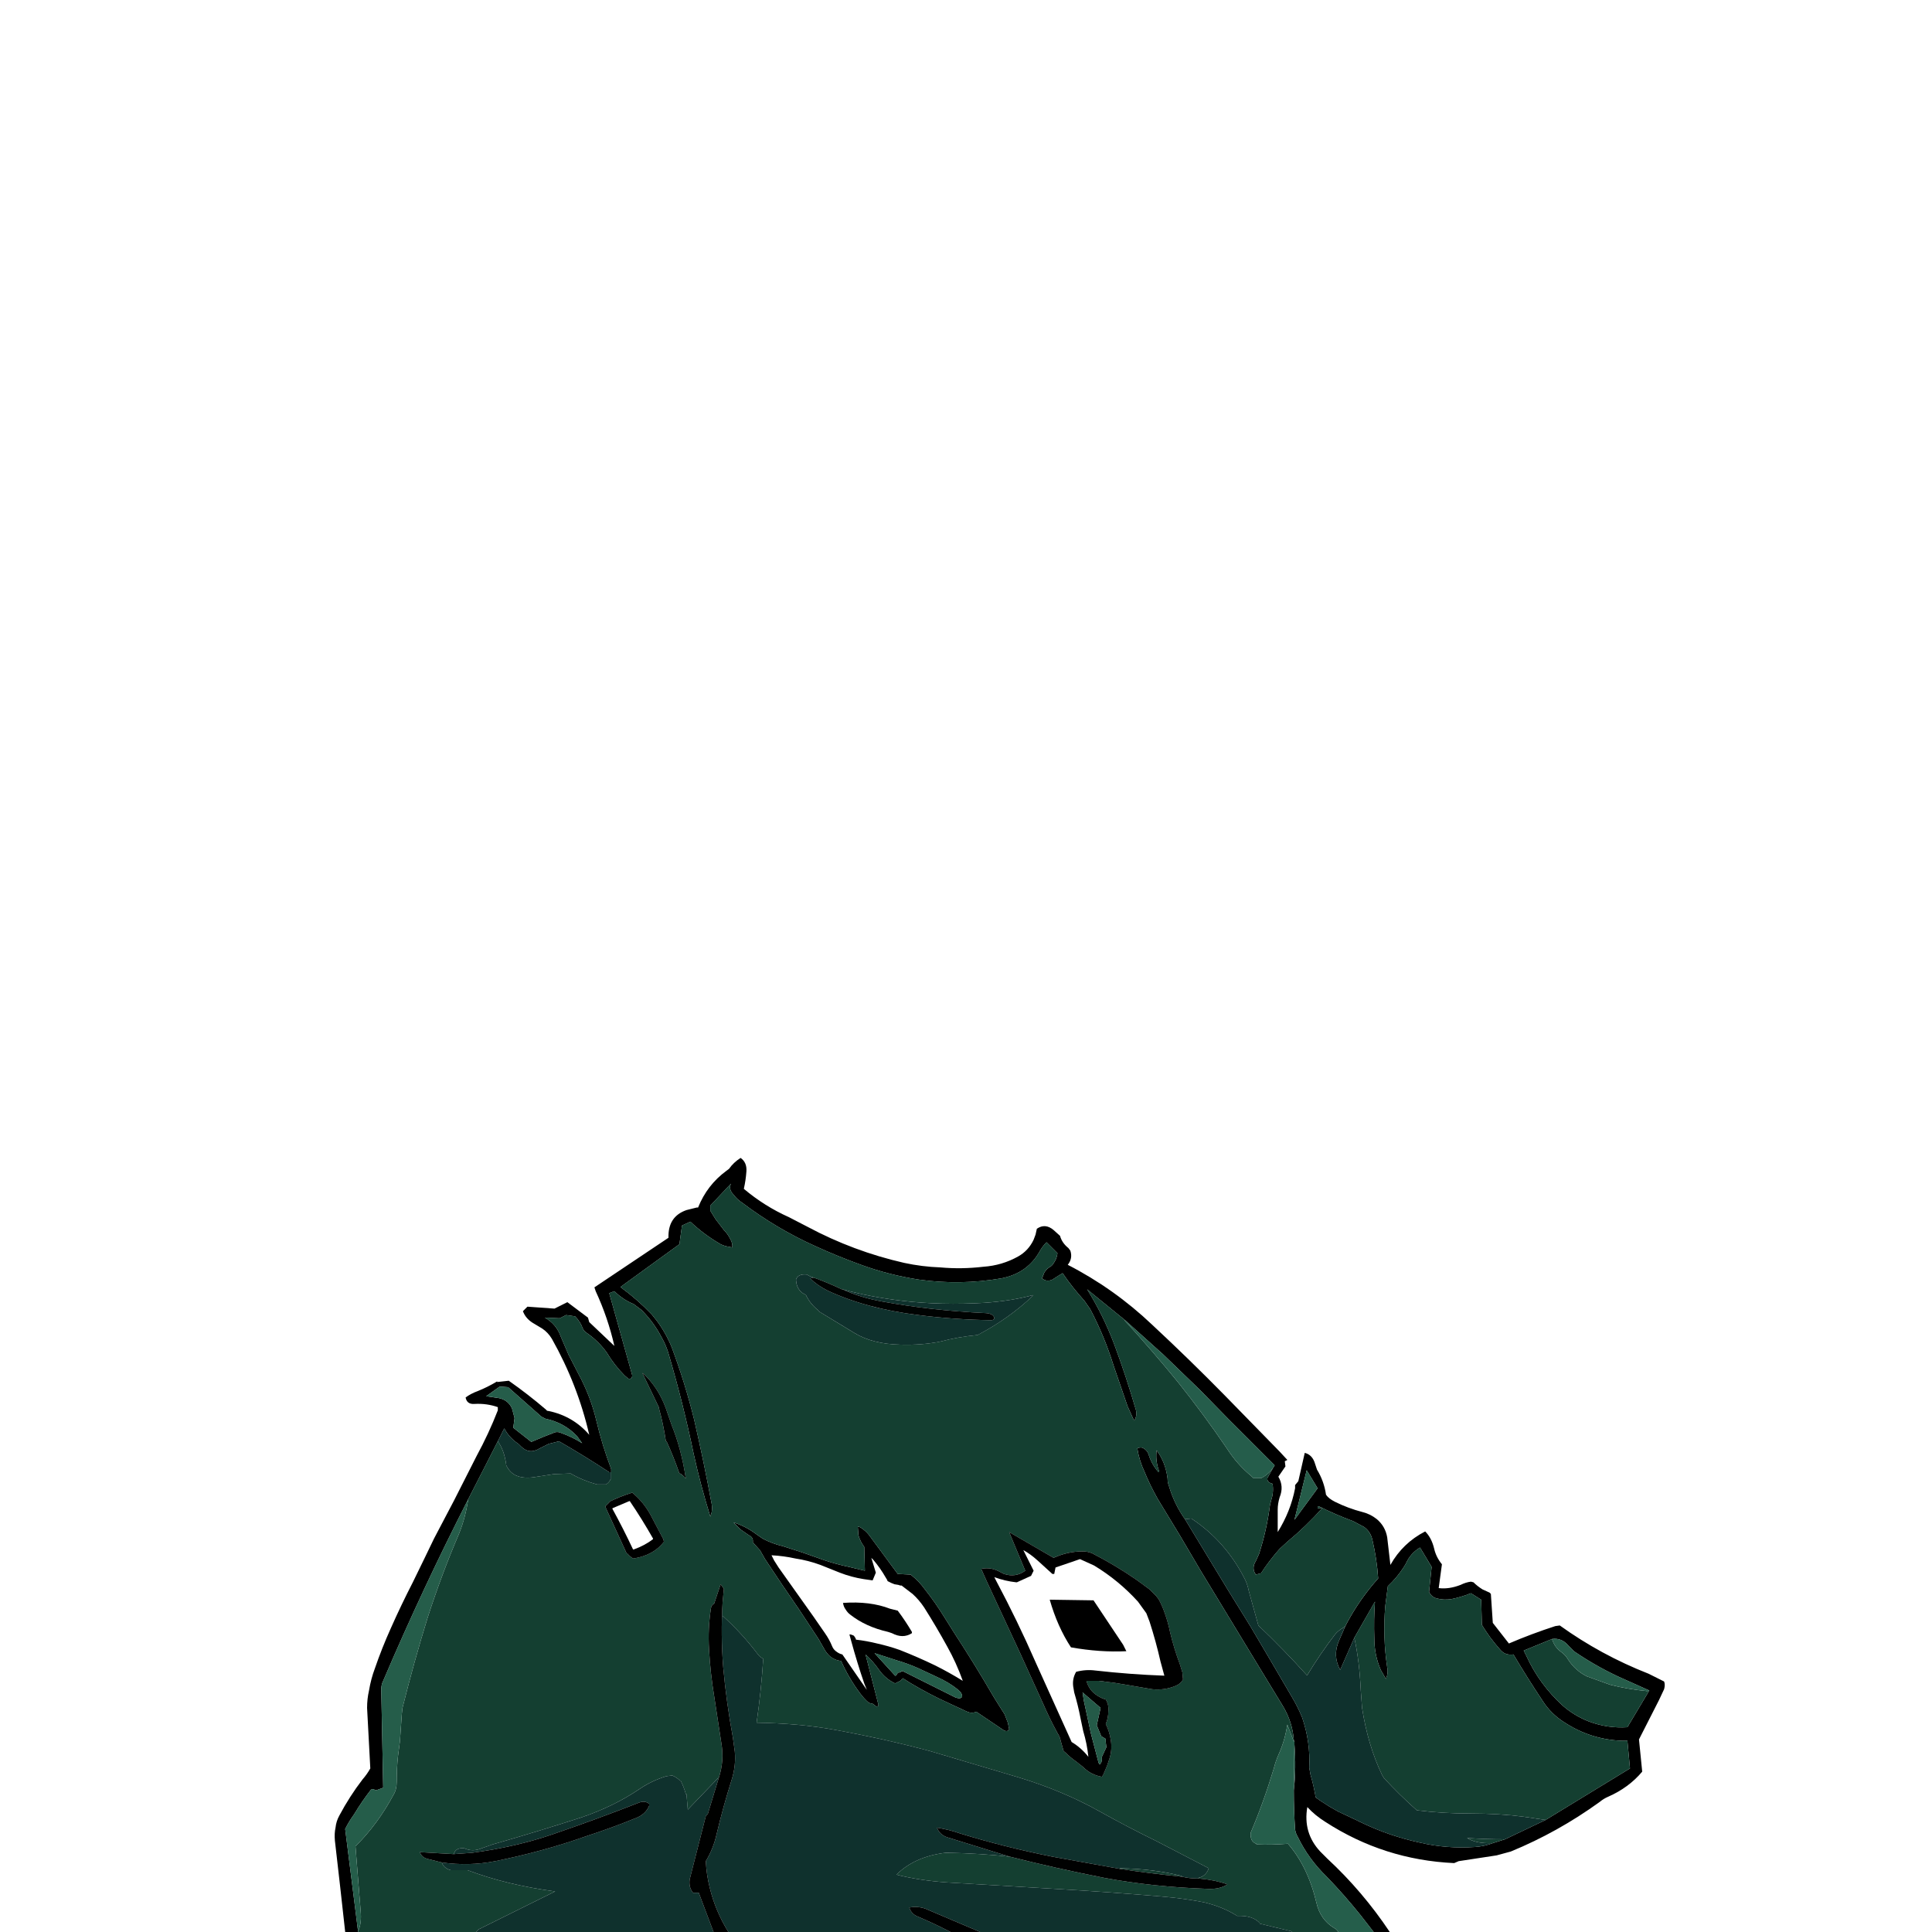 <svg xmlns="http://www.w3.org/2000/svg" xmlns:xlink="http://www.w3.org/1999/xlink" width="3000" height="3000" preserveAspectRatio="none"><defs><g id="a"><path d="m1132 1815-4 3q-30 22-44 57h-2l-16 4q-29 10-28 43l-115 77 2 6q19 41 29 85l-39-37-2-7-32-24-20 10-42-3-7 7q4 11 15 18l15 9q9 6 15 16 40 71 58 149-25-29-63-37-3 0-4-2-28-24-58-45l-18 2v-1q-15 9-30 15-11 4-19 10 2 11 14 10 19-1 36 5v5q-14 36-33 71l-35 69-31 59-14 29-19 39q-18 35-34 71-14 31-25 63-6 16-9 34-3 13-3 27l5 94q-5 9-12 17-20 26-36 56-5 9-6 19-2 9-1 20l8 70 8 72h20v-1l-20-159q6-12 14-23 12-20 26-38l3-1 5 2 11-4v-1l-3-152q0-7 3-13 61-143 132-282l46-90 10-20q8 15 22 24l4 4q13 13 29 3l14-7 16-4q40 23 78 48h3v-5q-14-37-23-75t-28-73l-15-29-12-28q-7-20-25-30l23 1 10-5 14 2q8 8 12 19 2 4 5 6 19 13 32 31 12 20 28 36l6 5h3q4-3 2-8l-35-125 8-3q13 13 30 20l12 9q19 19 31 42 8 14 12 29 22 75 38 152 11 50 26 98 4-10 2-20-12-65-27-130-14-57-35-113-9-22-23-41l-8-10q-22-23-48-42v-1l91-66 4-29 13-6q21 20 47 35 6 3 13 4l5 1q1-6-3-13-4-8-10-14l-13-17-8-13v-8l32-34q-4 9 4 17 6 8 14 13 53 40 113 67 35 16 71 29 44 16 90 23 64 9 128-2 41-8 60-43 4-7 10-13l17 17q-1 9-7 17-2 3-6 5-7 5-9 12l-2 5q7 6 16 2l11-7 5-3q15 22 34 43l9 13q22 42 36 87l22 64 10 22q5-7 3-16-15-52-34-103-17-45-42-85l59 48 59 53 57 55 44 45 47 47 25 25v1l-2 3-9 16v3l1 2 2 2 2 1 3 1q2 13-2 25l-2 8q-5 39-17 76l-5 11q-7 11 0 21l8-2q13-20 29-38l12-11q29-24 54-52h-7v-2l1-1h1q26 13 53 23l17 9q10 7 13 20 7 30 9 60l-7 8q-26 31-44 66l-10 23q-10 23 2 45l22-50 32-56q-2 27-1 57 0 26 10 49l8 14q4-9 2-18-7-47-3-95l4-31q14-13 25-30l3-5q7-16 22-25l18 30-4 39q4 8 12 10 11 3 23 1 15-3 30-9l16 10 1 39q12 20 28 38 8 10 21 8 22 37 46 73 13 20 34 33 40 26 88 28h9l4 43-131 80-63 30-19 6q-13 5-28 6-44 3-86-7-46-10-88-30l-23-11-15-7-14-8-14-9-7-5q-3-18-8-35l-2-11q2-40-11-78-7-17-16-32l-31-53-33-56-34-55-34-56-34-56q-17-24-25-52-2-5-2-11-3-25-17-44-2 15 3 30l1 3v1h-1q-10-11-15-26-2-8-10-12-4-1-8 1 3 19 11 36 9 22 21 43l34 56 33 56 34 56 34 56 34 56 25 41q15 25 17 53l1 2v5q3 36-1 71 0 31 2 61 1 6 4 11 17 35 45 62 27 28 52 59l21 27h25q-42-63-97-114l-11-11q-27-29-20-69 12 13 28 23 91 59 200 64l7-3 59-9 22-6q73-30 138-77 6-5 13-8 32-14 53-39l-5-50 2-4 29-57 8-17q2-7 0-12l-24-12q-74-29-138-75l-7 1q-37 12-72 27l-25-32-3-45-2-2-11-5q-8-5-14-11l-4-1q-8 1-16 5-18 7-34 5l5-37q-9-11-12-24-4-17-14-27-35 18-54 52l-5-43q-3-17-16-28-10-8-22-11-23-6-43-16-10-5-14-11-3-21-14-39l-3-9q-4-14-16-17l-10 44-5 6v5q-7 36-27 68v-35q0-9 3-19 7-17-2-32l11-16-1-8 4-2-12-13-85-87q-55-56-113-110-59-56-131-93 8-10 4-22l-3-4q-10-8-13-19l-10-9q-13-11-26-2l-2 9-3 8q-8 17-24 26-25 14-54 16-34 4-67 1-28-1-56-7-79-18-150-56l-29-15q-38-17-70-44 3-13 4-27t-9-21q-11 7-18 17m-356 338 13 1 52 46 6 3q29 6 49 27l8 11q-16-10-33-16-4-2-9-1l-18 7-19 8-28-22 2-15-4-15q-6-13-20-16l-20-3 21-15m1253 130 17 28-36 49 19-77m406 272 9 9q32 22 68 39l49 22-34 57q-31 2-60-9-23-9-41-25-36-33-56-77l-4-8 44-18q15-2 25 10m-1296-191 11 11 13 9q7 3 6 11l10 11 1 1 8 14 26 39 26 38 31 47 8 14q4 8 11 14 7 5 15 6h1q12 27 30 51 6 8 13 14l3 1q3 0 5 2l4 3 3-1v-2l-20-78q12 11 21 24 10 14 25 21l4-2 4-2 4-4 11 7q30 18 61 32l28 13q7 3 14 0l43 29q4 2 7 0l1-2-2-10-5-13-7-11-10-16q-29-50-61-99l-17-27q-13-21-28-40-10-14-23-24l-20-1-45-61q-5-6-11-10-4-3-6-2l1 13q3 10 9 18l1 37-25-6q-19-4-37-10l-34-12-31-10q-17-4-32-12l-10-7q-16-12-35-18m96 56q20 3 39 10l30 12q18 7 37 10l14 2 5-12-7-23 3 3q11 13 19 27l3 5v1l6 3 5 2 6 1 3 1h2l17 13q10 9 18 21 19 30 36 61 14 25 24 53-21-13-43-24-27-13-55-24-17-6-35-10-16-4-33-6v-1l-1-2-2-3-2-1-3-1h-2l3 11q9 33 20 65l4 10-38-55q-5-1-10-5-4-3-6-8-4-10-11-20l-18-26-54-76-7-11-4-8q19 1 37 5m190 170 30 14q18 8 33 20l3 3q3 3 3 8l-3 2h-3l-4-1-38-19-44-22h-2l-1 1-2 1h-2l-1 1-1 1-1 2-1 1h-1l-32-35 34 11q17 5 33 12Z"/><path fill="#143F31" d="m2366 2563 4 8q20 44 56 77 18 16 41 25 29 11 60 9l34-57-3 1q-31-3-58-10l-36-13q-18-9-29-26-4-7-11-12-10-7-14-20l-44 18m-357 216v1q4-35 1-71l-1 70m-906-907v8l8 13 13 17q6 6 10 14 4 7 3 13l-5-1q-7-1-13-4-26-15-47-35l-13 6-4 29-91 66v1q26 19 48 42l8 10q14 19 23 41 21 56 35 113 15 65 27 130 2 10-2 20-15-48-26-98-16-77-38-152-4-15-12-29-12-23-31-42l-12-9q-17-7-30-20l-8 3 35 125q2 5-2 8h-3l-6-5q-16-16-28-36-13-18-32-31-3-2-5-6-4-11-12-19l-14-2-10 5-23-1q18 10 25 30l12 28 15 29q19 35 28 73t23 75v16h-1q-2 5-7 8h-14q-22-6-41-17l-26 1-26 4q-37 7-48-18v-1q-3-22-13-36l-46 90q-4 28-14 53-27 63-49 131-21 68-39 140l-1 9-3 43-3 23q-2 18-2 40 0 12-5 20-24 45-59 80l8 100q2 19-4 32v1h183l4-4 119-59q-75-10-136-33h-26q-11-3-14-12l-20-5q-11-2-14-11l52 3h1v-1q3-9 15-8h1q13 6 27 0l17-6q70-20 138-42 50-17 90-44 19-13 42-20l9-1q7 3 12 8h1q5 10 8 21h1l2 24 47-49h1q9-27 4-55l-11-72q-6-36-8-73-2-32 3-64 1-5 5-7l10-30 5 7-2 22v20q30 27 55 60 3 4 7 6 2 1 1 3-3 47-10 96v1q66 1 121 11 77 14 148 33l138 41q69 21 126 53 43 24 88 46l81 42q-4 12-16 15v1h1q24 2 44 9-12 8-31 7-85-3-160-17-76-15-147-33-46-5-94-6h-6q-48 6-76 34 36 9 78 12l168 10q86 5 167 12 35 3 65 9 29 7 51 21 24-1 35 11v1l50 12v1h72q-2-4-6-6-22-13-28-40-13-55-44-91h-1q-25 2-48 1v-1q-10-3-9-17 20-47 36-100 3-12 8-23 9-20 13-45l10 26h1l-1-2q-2-28-17-53l-25-41-34-56-34-56-34-56-33-56-34-56q-12-21-21-43-8-17-11-36 4-2 8-1 8 4 10 12 5 15 15 26h1v-1l-1-3q-5-15-3-30 14 19 17 44 0 6 2 11 8 28 25 52l9-1h1q53 35 83 94 4 8 6 18l15 54q39 37 75 77h1q20-33 43-63 5-6 12-10l3-2 1-1q18-35 44-66l7-8q-2-30-9-60-3-13-13-20l-17-9q-27-10-53-23h-1l-1 1v2h7q-25 28-54 52l-12 11q-16 18-29 38l-8 2q-7-10 0-21l5-11q12-37 17-76l2-8q4-12 2-25l-3-1-2-1-2-2-1-2v-3l9-16q-7 10-18 16h-13l-3-3q-22-18-38-43-36-53-76-103-40-49-83-96h1l-59-48q25 40 42 85 19 51 34 103 2 9-3 16l-10-22-22-64q-14-45-36-87l-9-13q-19-21-34-43l-5 3-11 7q-9 4-16-2l2-5q2-7 9-12 4-2 6-5 6-8 7-17l-17-17q-6 6-10 13-19 35-60 43-64 11-128 2-46-7-90-23-36-13-71-29-60-27-113-67-8-5-14-13-8-8-4-17l-32 34m149 107h1q4 3 11 5 22 8 43 18h1q43 12 94 18 60 7 127 3 42-3 75-12v1q-38 36-86 61-31 3-57 10-29 6-63 5-43-1-71-18l-56-34v-1q-13-10-20-25h-1q-13-6-14-23 3-9 16-8m-311 363-1-3 6-6v-1q16-8 35-14h1q17 14 28 34l20 38 1 4q-16 21-47 26h-1q-5-3-9-8h-1l-32-70m57-209v-1q24 22 36 55l9 26q15 37 22 83-4-5-9-8h-1q-9-26-20-50h-1q-4-27-11-52v-1l-25-52m152 242-11-11q19 6 35 18l10 7q15 8 32 12l31 10 34 12q18 6 37 10l25 6-1-37q-6-8-9-18l-1-13q2-1 6 2 6 4 11 10l45 61 20 1q13 10 23 24 15 19 28 40l17 27q32 49 61 99l10 16 7 11 5 13 2 10-1 2q-3 2-7 0l-43-29q-7 3-14 0l-28-13q-31-14-61-32l-11-7-4 4-4 2-4 2q-15-7-25-21-9-13-21-24l20 78v2l-3 1-4-3q-2-2-5-2l-3-1q-7-6-13-14-18-24-30-51h-1q-8-1-15-6-7-6-11-14l-8-14-31-47-26-38-26-39-8-14-1-1-10-11q1-8-6-11l-13-9m645 103 4 5q6 11 10 23 5 14 8 29 6 25 15 49l4 13 1 11q-4 7-12 10-17 7-36 5l-41-7-18-3-24-3h-19q4 15 17 23 6 4 13 6 5 8 4 18 0 11-4 20 6 12 8 26t-2 27l-4 12-6 14-2 3q-17-3-29-15l-10-8q-10-7-18-15-3-2-3-4l-2-7-2-7q-1-6-5-12-12-22-22-45l-35-77-53-114-8-18v-1q15-3 29 5l6 3q18 6 33-5l-25-60 69 40q22-10 45-10 8 0 15 3 37 19 70 42l19 14 10 10Z"/><path fill="#255D4A" d="m2444 2564-9-9q-10-12-25-10 4 13 14 20 7 5 11 12 11 17 29 26l36 13q27 7 58 10l3-1-49-22q-36-17-68-39Z"/><path fill="#255C49" d="m2046 2311-17-28-19 77 36-49Z"/><path fill="#255D4A" d="m789 2154-13-1-21 15 20 3q14 3 20 16l4 15-2 15 28 22 19-8 18-7q5-1 9 1 17 6 33 16l-8-11q-20-21-49-27l-6-3-52-46m-194 456q-3 6-3 13l3 152v1l-11 4-5-2-3 1q-14 18-26 38-8 11-14 23l20 159q6-13 4-32l-8-100q35-35 59-80 5-8 5-20 0-22 2-40l3-23 3-43 1-9q18-72 39-140 22-68 49-131 10-25 14-53-71 139-132 282Z"/><path fill="#143E31" d="m2318 2862 19-6q-31 0-59-2 14 9 39 8h1Z"/><path fill="#255E4B" d="M2010 2709v-5h-1l-10-26q-4 25-13 45-5 11-8 23-16 53-36 100-1 14 9 17v1q23 1 48-1h1q31 36 44 91 6 27 28 40 4 2 6 6h55l-21-27q-25-31-52-59-28-27-45-62-3-5-4-11-2-30-2-61v-1l1-70Z"/><path fill="#143F31" d="m2301 2523-1-39-16-10q-15 6-30 9-12 2-23-1-8-2-12-10l4-39-18-30q-15 9-22 25l-3 5q-11 17-25 30l-4 31q-4 48 3 95 2 9-2 18l-8-14q-10-23-10-49-1-30 1-57l-32 56q8 37 10 82l2 27q9 58 31 104l3 5q24 26 51 50 40 5 83 5 45 0 83 5l34 5 131-80-4-43h-9q-48-2-88-28-21-13-34-33-24-36-46-73-13 2-21-8-16-18-28-38Z"/><path fill="#0F312D" d="M1850 2358h-1l-9 1 34 56 34 56 34 55 33 56 31 53q9 15 16 32 13 38 11 78l2 11q5 17 8 35l7 5 14 9 14 8 15 7 23 11q42 20 88 30 42 10 86 7 15-1 28-6h-1q-25 1-39-8 28 2 59 2l63-30-34-5q-38-5-83-5-43 0-83-5-27-24-51-50l-3-5q-22-46-31-104l-2-27q-2-45-10-82l-22 50q-12-22-2-45l10-23-1 1-3 2q-7 4-12 10-23 30-43 63h-1q-36-40-75-77l-15-54q-2-10-6-18-30-59-83-94M809 2246l-4-4q-14-9-22-24l-10 20q10 14 13 36v1q11 25 48 18l26-4 26-1q19 11 41 17h14q5-3 7-8h1v-11h-3q-38-25-78-48l-16 4-14 7q-16 10-29-3m444-267h-1q-13-1-16 8 1 17 14 23h1q7 15 20 25v1l56 34q28 17 71 18 34 1 63-5 26-7 57-10 48-25 86-61v-1q-33 9-75 12-67 4-127-3-51-6-94-18 28 13 62 19 76 14 161 18 12 1 13 8-1 3-5 3-59-1-113-8-81-10-141-38-16-8-27-19l5-1h1q-7-2-11-5m-209 778-9 1q-23 7-42 20-40 27-90 44-68 22-138 42l-17 6q-14 6-27 0h-1q-12-1-15 8v1l28-2q68-9 126-29 67-23 131-48 11-5 18 1v3q-5 12-18 18-39 16-82 30-65 23-139 38-41 8-83 2 3 9 14 12h26q61 23 136 33l-119 59-4 4h369l-23-61h-9q-7-9-5-21l25-98 3-3 17-56h-1l-47 49-2-24h-1q-3-11-8-21h-1q-5-5-12-8m78-248v-20q-3 50 1 100 5 55 15 109l3 22q2 22-5 44-13 41-23 83-5 23-17 43 1 21 6 41 9 37 29 69h345q-25-13-51-24-10-4-13-14 16-3 30 4l40 17 40 17h484v-1l-50-12v-1q-11-12-35-11-22-14-51-21-30-6-65-9-81-7-167-12l-168-10q-42-3-78-12 28-28 76-34h6q48 1 94 6l-97-30q-12-4-16-15 19 3 36 9 68 21 143 36l105 19v-1q53 1 96 12v1q12 3 25 3h1v-1q12-3 16-15l-81-42q-45-22-88-46-57-32-126-53l-138-41q-71-19-148-33-55-10-121-11v-1q7-49 10-96 1-2-1-3-4-2-7-6-25-33-55-60Z"/><path fill="#255D4B" d="M1979 2276v-1l-25-25-47-47-44-45-57-55-59-53h-1q43 47 83 96 40 50 76 103 16 25 38 43l3 3h13q11-6 18-16l2-3Z"/><path d="m1799 2483-4-5-10-10-19-14q-33-23-70-42-7-3-15-3-23 0-45 10l-69-40 25 60q-15 11-33 5l-6-3q-14-8-29-5v1l8 18 53 114 35 77q10 23 22 45 4 6 5 12l2 7 2 7q0 2 3 4 8 8 18 15l10 8q12 12 29 15l2-3 6-14 4-12q4-13 2-27t-8-26q4-9 4-20 1-10-4-18-7-2-13-6-13-8-17-23h19l24 3 18 3 41 7q19 2 36-5 8-3 12-10l-1-11-4-13q-9-24-15-49-3-15-8-29-4-12-10-23m-166-40 1 1h3l2-10 38-13 22 10q38 23 68 56l13 18 5 13q10 31 17 62l6 22q-54-2-107-8-15-2-30 2-7 12-4 26l1 6q6 20 10 41l4 19q6 20 8 40-11-14-26-23l-56-124q-28-64-61-126l-3-6q16 6 34 8h1l22-10 4-8-16-32q11 6 22 16l22 20m50 198-2-13 28 24-6 27 7 17 5 3h1l1 3v3l1 8-7 15v5l-1 4-1 1-1 1v1q-2-1-3-6l-11-42-11-51m-53-157q12 42 33 74 45 8 86 6l-5-10-46-69-68-1m-690-145 1 3 32 70h1q4 5 9 8h1q31-5 47-26l-1-4-20-38q-11-20-28-34h-1q-19 6-35 14v1l-6 6m11 4v-1l26-11h1q19 28 36 58v1q-13 10-30 16h-1q-15-32-32-63Z"/><path fill="#245A48" d="m1681 2628 2 13 11 51 11 42q1 5 3 6v-1l1-1 1-1 1-4v-5l7-15-1-8v-3l-1-3h-1l-5-3-7-17 6-27-28-24Z"/><path fill="#245C49" d="m1455 2604-30-14q-16-7-33-12l-34-11 32 35h1l1-1 1-2 1-1 1-1h2l2-1 1-1h2l44 22 38 19 4 1h3l3-2q0-5-3-8l-3-3q-15-12-33-20Z"/><path d="M1309 2489q1 6 4 10 3 5 7 8 24 19 59 27l6 2q17 9 31 0v-2q-10-17-22-33l-12-3q-31-12-73-9Z"/><path fill="#000302" d="M998 2132v1l25 52v1q7 25 11 52h1q11 24 20 50h1q5 3 9 8-7-46-22-83l-9-26q-12-33-36-55m260-147q11 11 27 19 60 28 141 38 54 7 113 8 4 0 5-3-1-7-13-8-85-4-161-18-34-6-62-19h-1q-21-10-43-18h-1l-5 1Z"/><path fill="#000100" d="m1124 2467-5-7-10 30q-4 2-5 7-5 32-3 64 2 37 8 73l11 72q5 28-4 55l-17 56-3 3-25 98q-2 12 5 21h9l23 61h23q-20-32-29-69-5-20-6-41 12-20 17-43 10-42 23-83 7-22 5-44l-3-22q-10-54-15-109-4-50-1-100l2-22Z"/><path fill="#143D30" d="M1834 2914h1v-1q-43-11-96-12v1q46 7 95 12Z"/><path fill="#000101" d="M1442 2966q-14-7-30-4 3 10 13 14 26 11 51 24h46l-40-17-40-17m29-113 97 30q71 18 147 33 75 14 160 17 19 1 31-7-20-7-44-9h-2q-13 0-25-3h-1q-49-5-95-12l-105-19q-75-15-143-36-17-6-36-9 4 11 16 15m-766 26h-1l-52-3q3 9 14 11l20 5q42 6 83-2 74-15 139-38 43-14 82-30 13-6 18-18v-3q-7-6-18-1-64 25-131 48-58 20-126 29l-28 2Z"/></g></defs><use xlink:href="#a"/></svg>